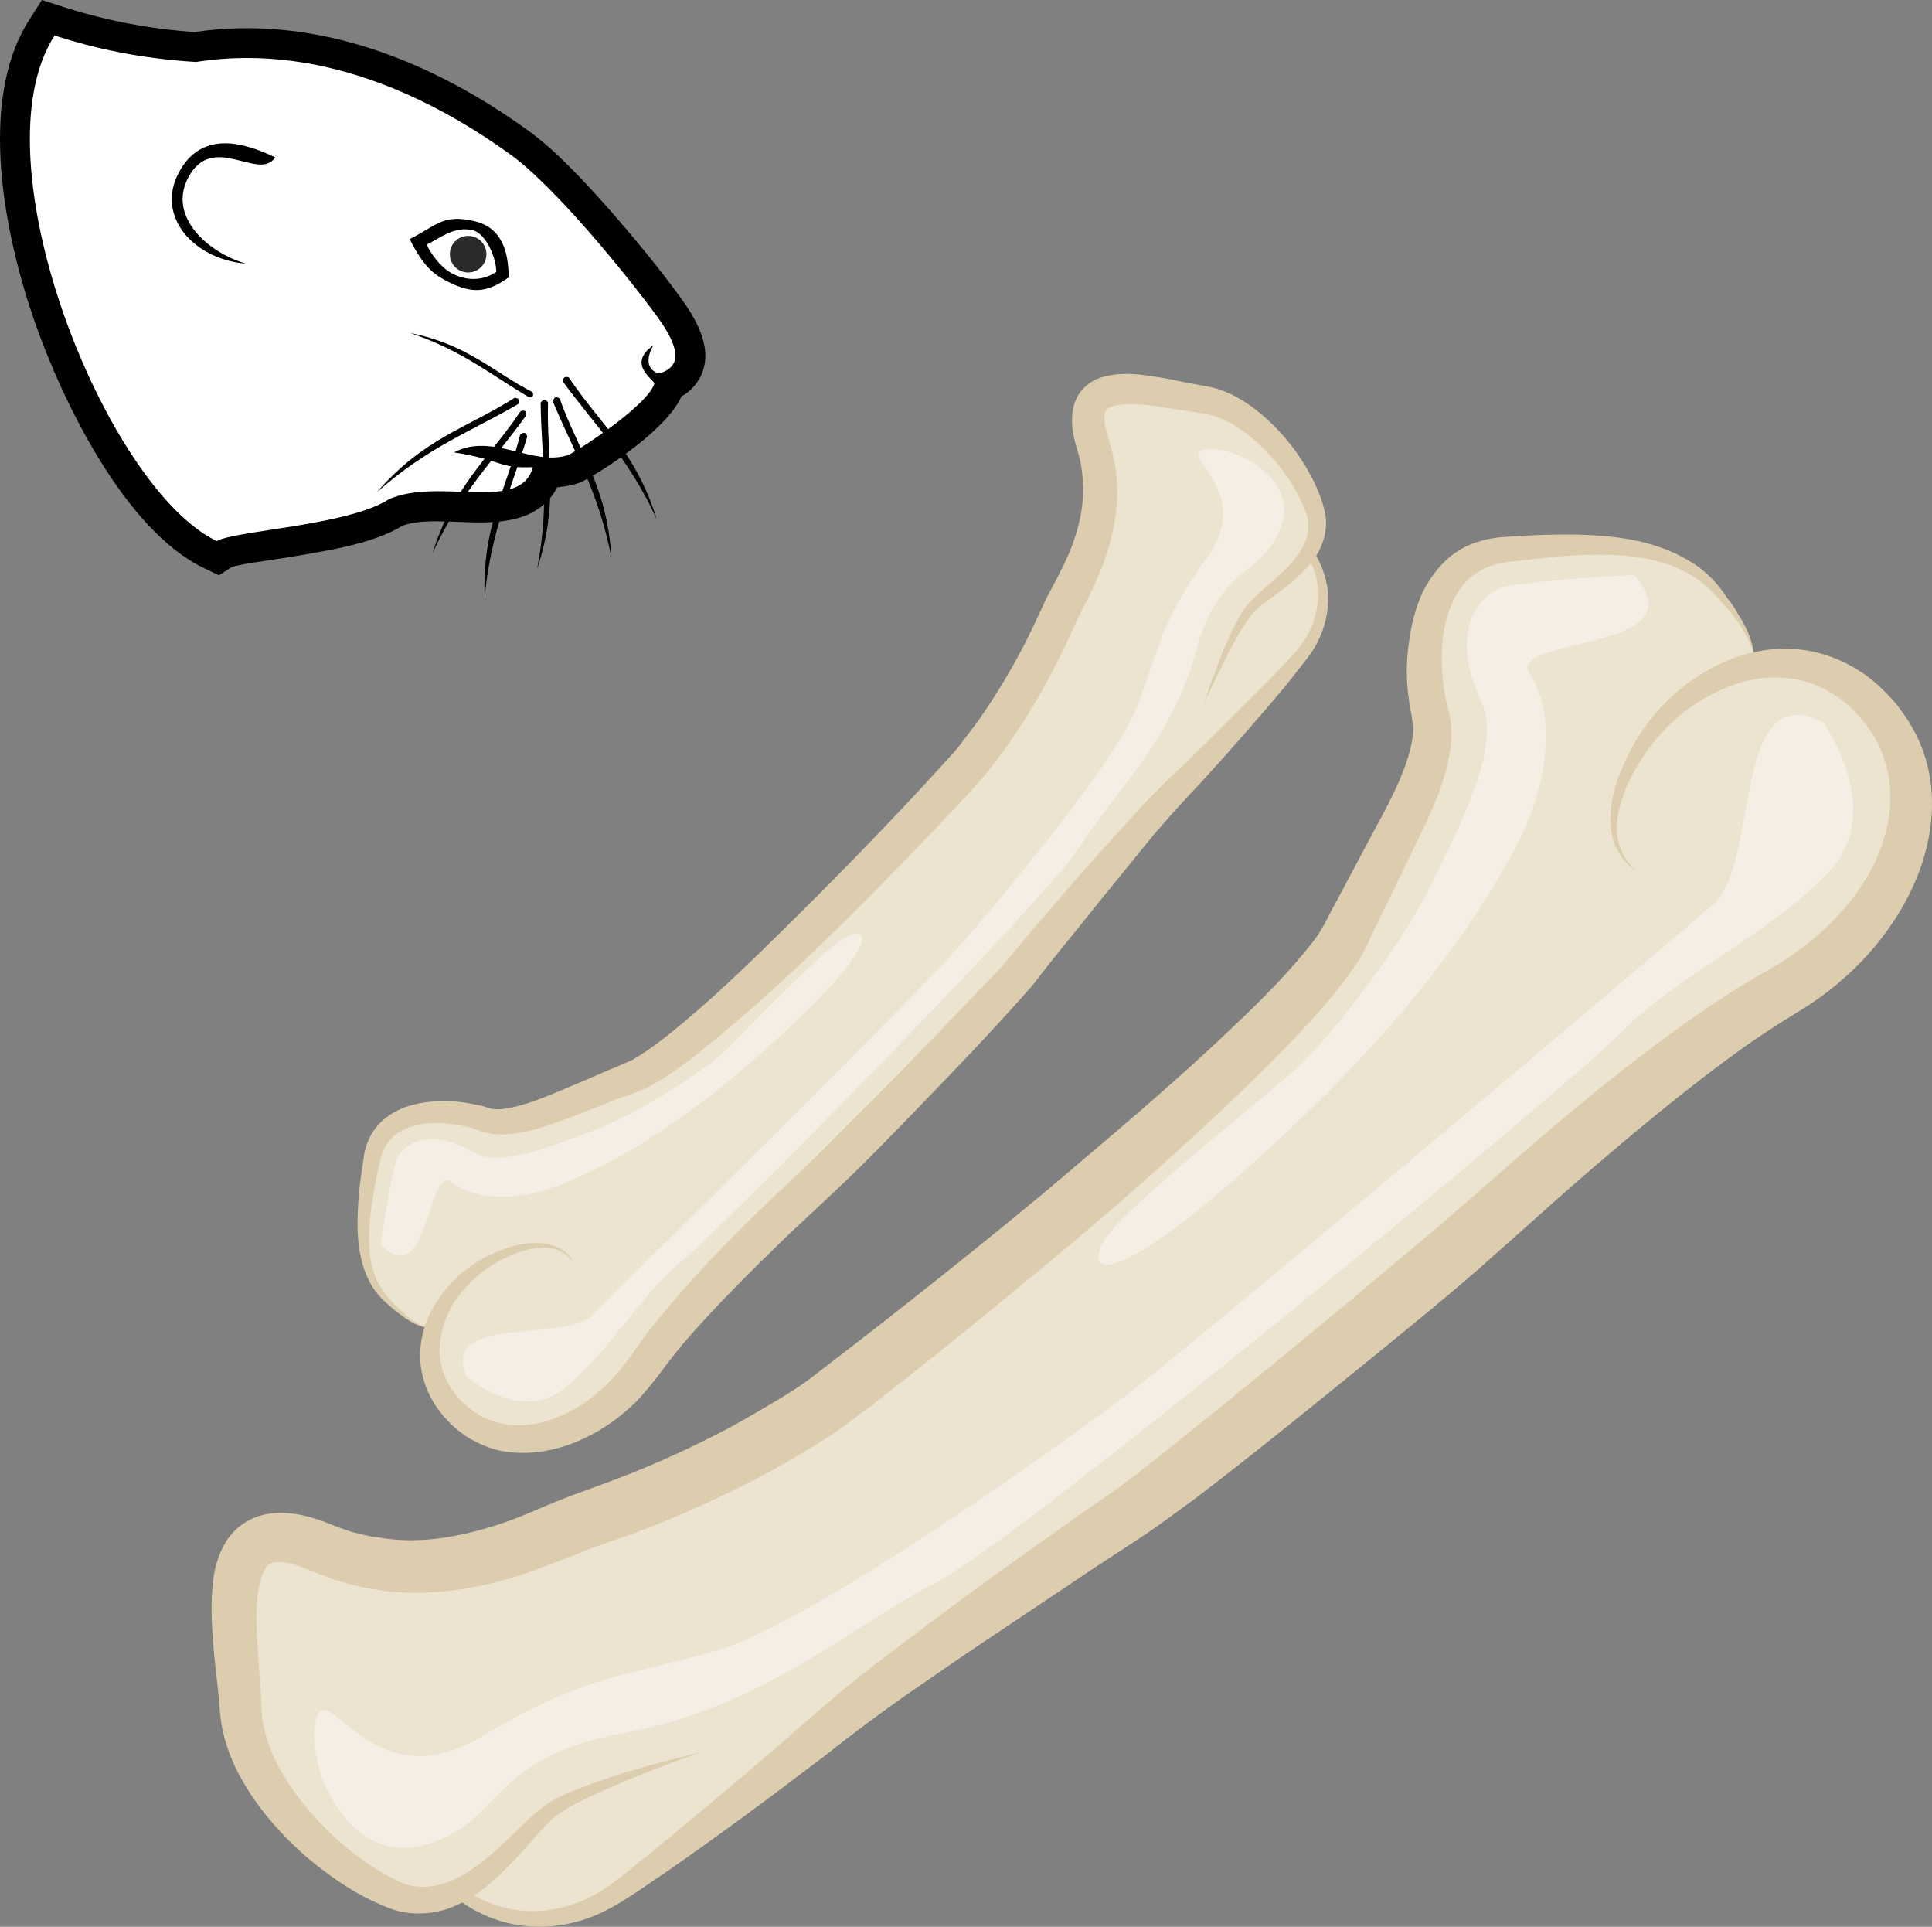 <?xml version="1.0" encoding="UTF-8" standalone="no"?>
<!-- Creator: CorelDRAW Home & Student X7 -->

<svg
   xmlns:dc="http://purl.org/dc/elements/1.1/"
   xmlns:cc="http://creativecommons.org/ns#"
   xmlns:rdf="http://www.w3.org/1999/02/22-rdf-syntax-ns#"
   xmlns:svg="http://www.w3.org/2000/svg"
   xmlns="http://www.w3.org/2000/svg"
   xmlns:sodipodi="http://sodipodi.sourceforge.net/DTD/sodipodi-0.dtd"
   xmlns:inkscape="http://www.inkscape.org/namespaces/inkscape"
   xml:space="preserve"
   width="54.891mm"
   height="54.731mm"
   version="1.1"
   style="clip-rule:evenodd;fill-rule:evenodd;image-rendering:optimizeQuality;shape-rendering:geometricPrecision;text-rendering:geometricPrecision"
   viewBox="0 0 5489.082 5473.075"
   id="svg55"
   sodipodi:docname="3217.svg"
   inkscape:version="0.92.4 (5da689c313, 2019-01-14)"><rect x="0" y="0" width="5489.082" height="5473.075" fill="#808080" stroke="none"/><sodipodi:namedview
   pagecolor="#ffffff"
   bordercolor="#666666"
   borderopacity="1"
   objecttolerance="10"
   gridtolerance="10"
   guidetolerance="10"
   inkscape:pageopacity="0"
   inkscape:pageshadow="2"
   inkscape:window-width="640"
   inkscape:window-height="480"
   id="namedview57"
   showgrid="false"
   inkscape:zoom="0.2102413"
   inkscape:cx="102.61499"
   inkscape:cy="91.769775"
   inkscape:window-x="0"
   inkscape:window-y="0"
   inkscape:window-maximized="0"
   inkscape:current-layer="svg55" />
 <defs
   id="defs4">
  <style
   type="text/css"
   id="style2">
   <![CDATA[
    .fil5 {fill:#2B2A29}
    .fil3 {fill:black}
    .fil6 {fill:black}
    .fil4 {fill:white}
    .fil1 {fill:#DDCDAF;fill-rule:nonzero}
    .fil0 {fill:#ECE3D0;fill-rule:nonzero}
    .fil2 {fill:#F4EEE4;fill-rule:nonzero}
   ]]>
  </style>
 </defs>
 <g
   id="Vrstva_x0020_1"
   transform="translate(-7784.979,-11805)">
  <path
   class="fil0"
   d="m 9618,15683 c 141,-204 449,-482 531,-562 84,-80 484,-489 537,-557 53,-68 362,-440 436,-512 75,-71 317,-328 365,-392 33,-43 99,-154 18,-290 22,-36 31,-78 12,-127 -52,-143 -191,-288 -316,-304 -124,-15 -385,-102 -312,123 73,226 -56,400 -100,502 -77,175 -175,318 -237,395 -62,76 -765,828 -969,905 -204,78 -334,152 -425,120 -89,-32 -287,-44 -316,110 -29,154 -50,308 39,401 89,92 128,80 128,80 l 11,-10 c -28,81 -16,171 57,248 147,153 399,72 541,-130 z"
   id="path7"
   inkscape:connector-curvature="0"
   style="fill:#ece3d0;fill-rule:nonzero" />
  <path
   class="fil1"
   d="m 9406,15907 c -65,24 -140,33 -208,17 -34,-9 -66,-24 -93,-42 -13,-10 -27,-20 -39,-32 -5,-6 -9,-9 -16,-17 -5,-6 -11,-12 -15,-18 -39,-50 -59,-113 -56,-170 2,-58 24,-109 51,-149 55,-82 133,-126 196,-146 65,-22 123,-17 154,4 16,9 25,20 30,28 5,8 7,12 7,12 0,0 -2,-4 -9,-11 -5,-7 -16,-16 -31,-24 -31,-16 -84,-14 -142,13 -31,13 -61,30 -90,54 -29,25 -57,55 -78,92 -20,38 -34,82 -33,127 1,46 19,91 52,129 4,4 9,9 13,14 2,2 10,8 14,13 10,7 19,15 30,21 22,14 46,22 72,28 51,9 108,1 160,-22 54,-22 105,-59 147,-104 22,-23 40,-46 60,-74 20,-29 41,-59 65,-87 90,-113 192,-219 299,-323 54,-51 108,-103 163,-155 52,-52 105,-106 158,-158 106,-107 211,-216 312,-322 l 38,-39 c 11,-13 22,-24 35,-40 23,-28 47,-56 70,-84 48,-55 94,-110 141,-163 47,-53 94,-105 140,-155 45,-51 95,-101 142,-144 92,-88 178,-176 257,-255 38,-42 79,-78 100,-121 23,-43 31,-90 27,-133 -5,-37 -18,-69 -34,-97 4,-7 7,-14 10,-21 23,32 42,70 50,114 8,48 1,103 -22,152 -11,25 -28,49 -45,70 -17,22 -34,43 -52,66 -73,87 -153,179 -242,276 -46,48 -87,94 -131,145 -43,53 -86,106 -131,161 -45,55 -89,111 -135,167 -22,28 -45,56 -67,85 -11,15 -25,30 -38,45 l -38,42 c -100,111 -205,218 -310,327 -52,53 -106,109 -160,160 -55,52 -109,103 -163,153 -106,103 -209,205 -298,309 -22,27 -42,52 -63,81 -21,28 -46,58 -71,84 -53,51 -115,92 -183,117 z"
   id="path9"
   inkscape:connector-curvature="0"
   style="fill:#ddcdaf;fill-rule:nonzero" />
  <path
   class="fil1"
   d="m 11205,13804 c 0,0 9,-18 25,-53 17,-36 41,-87 77,-149 9,-16 20,-31 31,-47 11,-15 25,-27 43,-40 34,-25 74,-52 111,-91 19,-20 37,-42 48,-71 12,-29 16,-63 9,-95 -15,-62 -45,-117 -82,-170 -39,-53 -86,-103 -148,-143 -32,-20 -66,-36 -108,-43 -34,-6 -66,-12 -102,-20 -36,-6 -72,-13 -114,-15 -19,0 -41,0 -65,6 -23,4 -51,16 -72,41 -21,25 -27,56 -27,81 -1,25 4,48 9,68 5,17 11,37 15,55 2,16 6,32 6,50 6,68 -10,139 -38,207 -15,34 -32,68 -51,103 -10,18 -19,36 -28,57 l -26,55 c -34,71 -73,140 -117,208 -22,34 -44,66 -69,97 -12,16 -23,31 -36,46 l -41,45 c -110,121 -225,240 -339,355 -115,114 -228,228 -342,328 -58,50 -116,99 -173,135 -8,4 -15,10 -22,13 -6,2 -13,6 -21,9 -18,8 -35,15 -52,22 -34,15 -67,29 -100,43 -64,27 -128,55 -185,63 -14,3 -26,2 -38,1 -6,-2 -11,-3 -20,-6 -8,-3 -18,-5 -26,-6 -35,-8 -69,-11 -102,-10 -34,1 -68,6 -99,17 -32,12 -62,31 -83,58 -21,27 -32,59 -35,88 -4,26 -8,52 -11,78 -5,50 -8,99 -5,144 3,45 13,87 29,120 16,35 41,60 63,78 10,10 20,17 31,25 9,7 18,13 27,18 17,10 32,15 41,16 11,1 16,0 16,0 0,0 -5,1 -15,-1 -10,-3 -23,-9 -39,-20 -8,-6 -16,-12 -25,-21 -8,-7 -18,-16 -27,-26 -21,-21 -39,-44 -52,-77 -26,-65 -20,-153 -2,-250 4,-24 9,-50 16,-76 4,-24 14,-45 29,-62 30,-34 84,-49 141,-47 28,1 58,6 86,13 6,2 13,4 20,7 6,3 17,5 28,8 20,4 40,6 59,4 78,-7 142,-36 209,-60 33,-13 67,-26 101,-40 17,-6 34,-12 51,-18 8,-3 18,-8 29,-12 10,-4 18,-10 28,-15 70,-40 129,-90 190,-140 121,-101 239,-211 355,-326 116,-115 231,-234 345,-356 l 42,-47 c 14,-17 28,-35 41,-52 26,-35 50,-69 73,-105 45,-71 86,-146 122,-222 l 25,-55 c 8,-17 17,-35 26,-53 19,-35 36,-74 52,-113 30,-79 49,-167 40,-254 -1,-20 -6,-43 -11,-66 -4,-18 -10,-36 -15,-55 -11,-31 -10,-61 -3,-68 3,-9 34,-17 66,-17 32,0 67,4 101,10 34,5 70,11 105,16 27,3 55,14 82,28 52,30 97,73 135,118 36,46 66,97 81,144 14,45 -7,91 -37,127 -30,36 -68,66 -100,95 -16,15 -33,32 -45,49 -11,18 -19,35 -28,52 -32,66 -49,119 -64,156 -12,37 -19,56 -19,56 z"
   id="path11"
   inkscape:connector-curvature="0"
   style="fill:#ddcdaf;fill-rule:nonzero" />
  <path
   class="fil2"
   d="m 9109,15714 c 0,0 157,138 283,32 127,-105 216,-266 326,-355 109,-88 1041,-1033 1135,-1181 93,-148 260,-300 329,-552 70,-253 180,-208 240,-349 59,-139 -120,-238 -211,-227 -90,11 144,115 2,309 -141,195 -134,265 -202,431 -68,166 -420,581 -530,704 -111,122 -932,935 -1015,1016 -84,79 -427,-5 -357,172 z"
   id="path13"
   inkscape:connector-curvature="0"
   style="fill:#f4eee4;fill-rule:nonzero" />
  <path
   class="fil2"
   d="m 8867,15340 c 0,0 30,-215 48,-249 18,-34 87,-87 216,-12 76,44 232,-22 350,-67 117,-44 304,-165 366,-224 61,-60 246,-253 320,-308 74,-54 151,-27 -147,251 -298,278 -503,381 -629,434 -125,54 -254,51 -323,-2 -67,-53 -66,317 -201,177 z"
   id="path15"
   inkscape:connector-curvature="0"
   style="fill:#f4eee4;fill-rule:nonzero" />
  <path
   class="fil0"
   d="m 13118,13820 c -106,-122 -242,-151 -368,-119 l 16,-17 c 0,0 23,-57 -105,-204 -129,-148 -365,-137 -604,-113 -238,23 -246,324 -209,465 37,140 -95,329 -239,628 -146,299 -1382,1266 -1506,1350 -124,84 -356,212 -632,305 -161,55 -442,226 -774,86 -333,-141 -235,266 -229,458 7,191 208,422 418,521 72,34 137,25 196,-2 194,141 372,56 441,12 103,-64 527,-398 646,-501 118,-104 725,-522 835,-594 111,-72 785,-624 918,-740 133,-115 596,-544 924,-732 328,-188 485,-559 272,-803 z"
   id="path17"
   inkscape:connector-curvature="0"
   style="fill:#ece3d0;fill-rule:nonzero" />
  <path
   class="fil1"
   d="m 13215,14334 c 47,-98 70,-209 54,-315 -8,-52 -25,-103 -51,-147 -12,-22 -27,-43 -43,-64 -8,-9 -12,-15 -23,-26 -9,-9 -16,-17 -26,-26 -70,-66 -162,-104 -251,-108 -88,-4 -168,22 -233,58 -132,73 -209,185 -247,278 -43,95 -43,185 -15,234 13,26 28,41 38,49 11,9 18,12 18,12 0,0 -7,-3 -16,-14 -9,-9 -23,-26 -31,-51 -21,-48 -10,-129 37,-215 24,-43 54,-87 95,-128 41,-41 91,-79 151,-105 59,-28 128,-43 197,-34 68,7 135,41 188,97 6,6 13,14 18,21 5,4 14,16 19,24 12,15 20,31 29,48 16,35 28,73 31,112 9,79 -12,164 -53,242 -42,77 -104,149 -179,208 -37,30 -75,55 -121,81 -45,25 -93,55 -140,86 -184,122 -358,264 -530,412 -86,75 -172,150 -258,225 -87,73 -174,146 -262,220 -175,145 -354,291 -529,431 l -65,51 c -22,16 -40,31 -64,48 -47,32 -93,64 -138,96 -91,65 -181,128 -268,192 -86,63 -171,127 -254,190 -83,63 -165,132 -237,196 -147,129 -292,248 -423,357 -68,53 -128,109 -196,136 -69,29 -140,35 -205,22 -56,-12 -103,-36 -144,-65 -10,6 -21,11 -34,14 45,38 101,73 168,90 72,19 154,16 233,-12 39,-14 78,-35 113,-58 36,-22 69,-47 106,-71 143,-99 292,-209 451,-330 80,-63 155,-120 240,-179 85,-59 172,-119 261,-178 90,-60 181,-121 272,-182 46,-30 93,-61 139,-91 22,-15 49,-34 72,-51 l 70,-51 c 181,-138 358,-283 538,-429 88,-72 178,-145 265,-221 86,-76 170,-151 255,-227 169,-147 338,-289 509,-411 42,-29 84,-57 130,-85 45,-27 95,-60 137,-97 86,-73 155,-162 202,-259 z"
   id="path19"
   inkscape:connector-curvature="0"
   style="fill:#ddcdaf;fill-rule:nonzero" />
  <path
   class="fil1"
   d="m 9781,16781 c 0,0 -30,10 -85,30 -56,21 -137,52 -236,98 -24,12 -51,24 -75,40 -25,15 -44,35 -67,60 -43,48 -90,105 -154,157 -32,24 -69,49 -113,63 -46,14 -98,16 -147,1 -91,-32 -170,-85 -247,-149 -74,-65 -145,-143 -197,-243 -25,-50 -45,-106 -50,-170 -4,-51 -10,-101 -16,-157 -5,-55 -10,-112 -7,-174 2,-31 4,-64 16,-100 11,-34 31,-75 72,-103 41,-29 89,-34 127,-31 39,3 72,13 103,24 25,11 54,21 81,30 24,5 47,13 74,15 103,19 212,3 320,-30 55,-16 108,-39 164,-63 30,-12 58,-24 90,-35 l 87,-32 c 113,-42 223,-92 332,-149 53,-29 106,-60 157,-91 26,-16 51,-32 74,-49 l 74,-57 c 198,-152 395,-309 585,-466 189,-160 375,-315 544,-477 84,-79 166,-162 229,-244 7,-10 16,-20 21,-31 5,-9 12,-18 18,-32 13,-25 26,-50 40,-75 26,-49 52,-97 77,-145 51,-94 103,-187 122,-272 5,-21 6,-41 5,-60 -1,-8 -2,-17 -4,-30 -3,-13 -6,-28 -7,-41 -8,-53 -8,-105 -1,-156 6,-51 18,-101 39,-148 23,-46 56,-90 100,-118 43,-28 94,-39 138,-41 40,-3 81,-5 119,-6 78,-2 152,0 220,11 68,11 130,32 179,62 50,28 87,70 109,105 14,17 25,34 33,49 11,16 18,31 25,45 12,27 17,49 18,65 1,15 -1,23 -1,23 0,0 1,-8 0,-23 -3,-15 -11,-36 -26,-61 -7,-13 -16,-27 -27,-41 -10,-14 -23,-29 -38,-45 -28,-34 -61,-65 -109,-88 -94,-48 -229,-53 -379,-38 -37,4 -76,9 -116,13 -39,5 -71,16 -99,37 -56,41 -85,121 -90,207 -2,44 0,89 8,133 2,11 4,20 7,32 4,10 6,27 9,43 4,31 3,62 -2,91 -21,116 -74,210 -121,309 -23,49 -48,98 -72,147 -11,25 -24,50 -36,76 -4,12 -13,27 -21,42 -8,15 -17,27 -26,40 -71,102 -154,185 -238,271 -171,169 -353,333 -544,494 -191,160 -386,320 -587,476 l -78,58 c -27,20 -55,37 -83,55 -56,34 -112,67 -169,96 -115,59 -233,112 -353,156 l -89,31 c -25,8 -53,21 -82,32 -58,22 -118,46 -180,64 -125,35 -261,52 -390,26 -32,-5 -66,-15 -98,-24 -29,-11 -55,-21 -83,-32 -46,-20 -92,-24 -102,-13 -15,3 -32,49 -36,97 -4,50 -2,103 2,155 3,53 9,109 10,162 1,42 15,86 32,128 38,84 98,158 162,221 64,61 138,113 206,143 68,26 139,2 199,-40 60,-41 108,-93 157,-139 25,-23 52,-46 81,-61 28,-15 56,-25 82,-35 104,-40 189,-60 246,-76 57,-14 88,-22 88,-22 z"
   id="path21"
   inkscape:connector-curvature="0"
   style="fill:#ddcdaf;fill-rule:nonzero" />
  <path
   class="fil2"
   d="m 12964,13856 c 0,0 187,255 10,434 -177,178 -434,293 -582,447 -150,154 -1709,1441 -1947,1563 -238,122 -491,354 -884,427 -392,71 -339,246 -560,316 -222,70 -348,-214 -319,-350 30,-136 155,234 471,45 315,-189 419,-168 681,-249 262,-81 939,-561 1139,-712 201,-150 1547,-1288 1680,-1404 132,-115 51,-647 311,-517 z"
   id="path23"
   inkscape:connector-curvature="0"
   style="fill:#f4eee4;fill-rule:nonzero" />
  <path
   class="fil2"
   d="m 12427,13438 c 0,0 -329,17 -384,39 -54,23 -145,120 -48,325 57,123 -63,351 -148,523 -83,172 -292,441 -390,525 -98,86 -417,340 -510,445 -92,106 -61,227 401,-189 462,-415 646,-712 744,-896 98,-183 111,-380 40,-490 -72,-110 490,-59 295,-282 z"
   id="path25"
   inkscape:connector-curvature="0"
   style="fill:#f4eee4;fill-rule:nonzero" />
  <g
   id="_547470008">
   <path
   class="fil3"
   d="m 8338,11896 c 341,-51 672,81 945,278 81,58 160,144 226,218 73,83 147,172 212,262 45,62 93,147 53,223 -13,24 -31,42 -53,54 -38,88 -202,199 -280,241 l -6,3 -6,2 c -17,6 -34,9 -51,11 -4,1 -7,1 -10,1 -9,19 -22,35 -38,49 -76,67 -197,49 -290,48 -34,-1 -78,0 -111,12 -68,42 -168,63 -244,76 -53,10 -106,18 -159,26 -21,3 -62,9 -83,16 l -36,23 -42,-20 c -225,-107 -403,-475 -481,-699 -85,-243 -165,-628 -15,-860 l 35,-55 62,20 c 123,39 244,62 372,71 z"
   id="path27"
   inkscape:connector-curvature="0"
   style="fill:#000000" />
   <path
   class="fil4"
   d="m 7940,11906 c -228,353 146,1286 461,1436 50,-30 374,-44 489,-119 143,-63 374,40 409,-91 -100,4 -81,-19 -224,-42 110,-58 224,42 326,7 57,-31 226,-146 243,-202 3,-10 -81,-54 -3,-109 -37,66 13,82 20,79 60,-20 57,-70 -9,-161 -76,-104 -286,-366 -418,-461 -182,-131 -513,-322 -892,-262 -162,-10 -289,-39 -402,-75 z"
   id="path29"
   inkscape:connector-curvature="0"
   style="fill:#ffffff" />
   <path
   class="fil3"
   d="m 9059,12606 c -39,-20 -70,-41 -110,-122 75,-37 93,-72 183,-51 80,18 98,89 98,160 -65,47 -108,44 -171,13 z"
   id="path31"
   inkscape:connector-curvature="0"
   style="fill:#000000" />
   <path
   class="fil4"
   d="m 9195,12577 c 0,-39 -29,-109 -67,-118 -51,-12 -87,19 -131,41 13,26 38,63 71,81 50,27 98,17 127,-4 z"
   id="path33"
   inkscape:connector-curvature="0"
   style="fill:#ffffff" />
   <circle
   class="fil5"
   cx="9115"
   cy="12527"
   r="52"
   id="circle35"
   style="fill:#2b2a29" />
   <path
   class="fil6"
   d="m 8484,12554 c -147,-12 -258,-133 -191,-259 67,-125 192,-82 274,-43 -47,70 -177,-74 -247,57 -59,110 54,213 164,245 z"
   id="path37"
   inkscape:connector-curvature="0"
   style="fill:#000000" />
   <path
   class="fil6"
   d="m 9280,12985 c 1,-11 -4,-17 -16,-12 -88,132 -190,210 -250,403 82,-177 174,-263 266,-391 z"
   id="path39"
   inkscape:connector-curvature="0"
   style="fill:#000000" />
   <path
   class="fil6"
   d="m 9321,12949 c 7,-10 13,-12 21,-1 -5,158 33,281 -31,473 37,-192 12,-315 10,-472 z"
   id="path41"
   inkscape:connector-curvature="0"
   style="fill:#000000" />
   <path
   class="fil6"
   d="m 9356,12946 c 2,-12 8,-16 19,-9 53,149 135,249 147,451 -38,-192 -106,-297 -166,-442 z"
   id="path43"
   inkscape:connector-curvature="0"
   style="fill:#000000" />
   <path
   class="fil6"
   d="m 9257,12953 c 5,-11 3,-17 -10,-18 -133,85 -259,115 -391,268 146,-129 265,-171 401,-250 z"
   id="path45"
   inkscape:connector-curvature="0"
   style="fill:#000000" />
   <path
   class="fil6"
   d="m 9385,12890 c -1,-12 4,-17 16,-13 88,132 190,210 250,403 -82,-177 -173,-263 -266,-390 z"
   id="path47"
   inkscape:connector-curvature="0"
   style="fill:#000000" />
   <path
   class="fil6"
   d="m 9289,12934 c 9,-1 13,-5 9,-15 -114,-59 -186,-136 -347,-168 150,51 227,118 338,183 z"
   id="path49"
   inkscape:connector-curvature="0"
   style="fill:#000000" />
   <path
   class="fil6"
   d="m 9283,13045 c -3,-11 -9,-14 -20,-6 -38,153 -109,261 -101,463 18,-194 76,-306 121,-457 z"
   id="path51"
   inkscape:connector-curvature="0"
   style="fill:#000000" />
  </g>
 </g>
</svg>